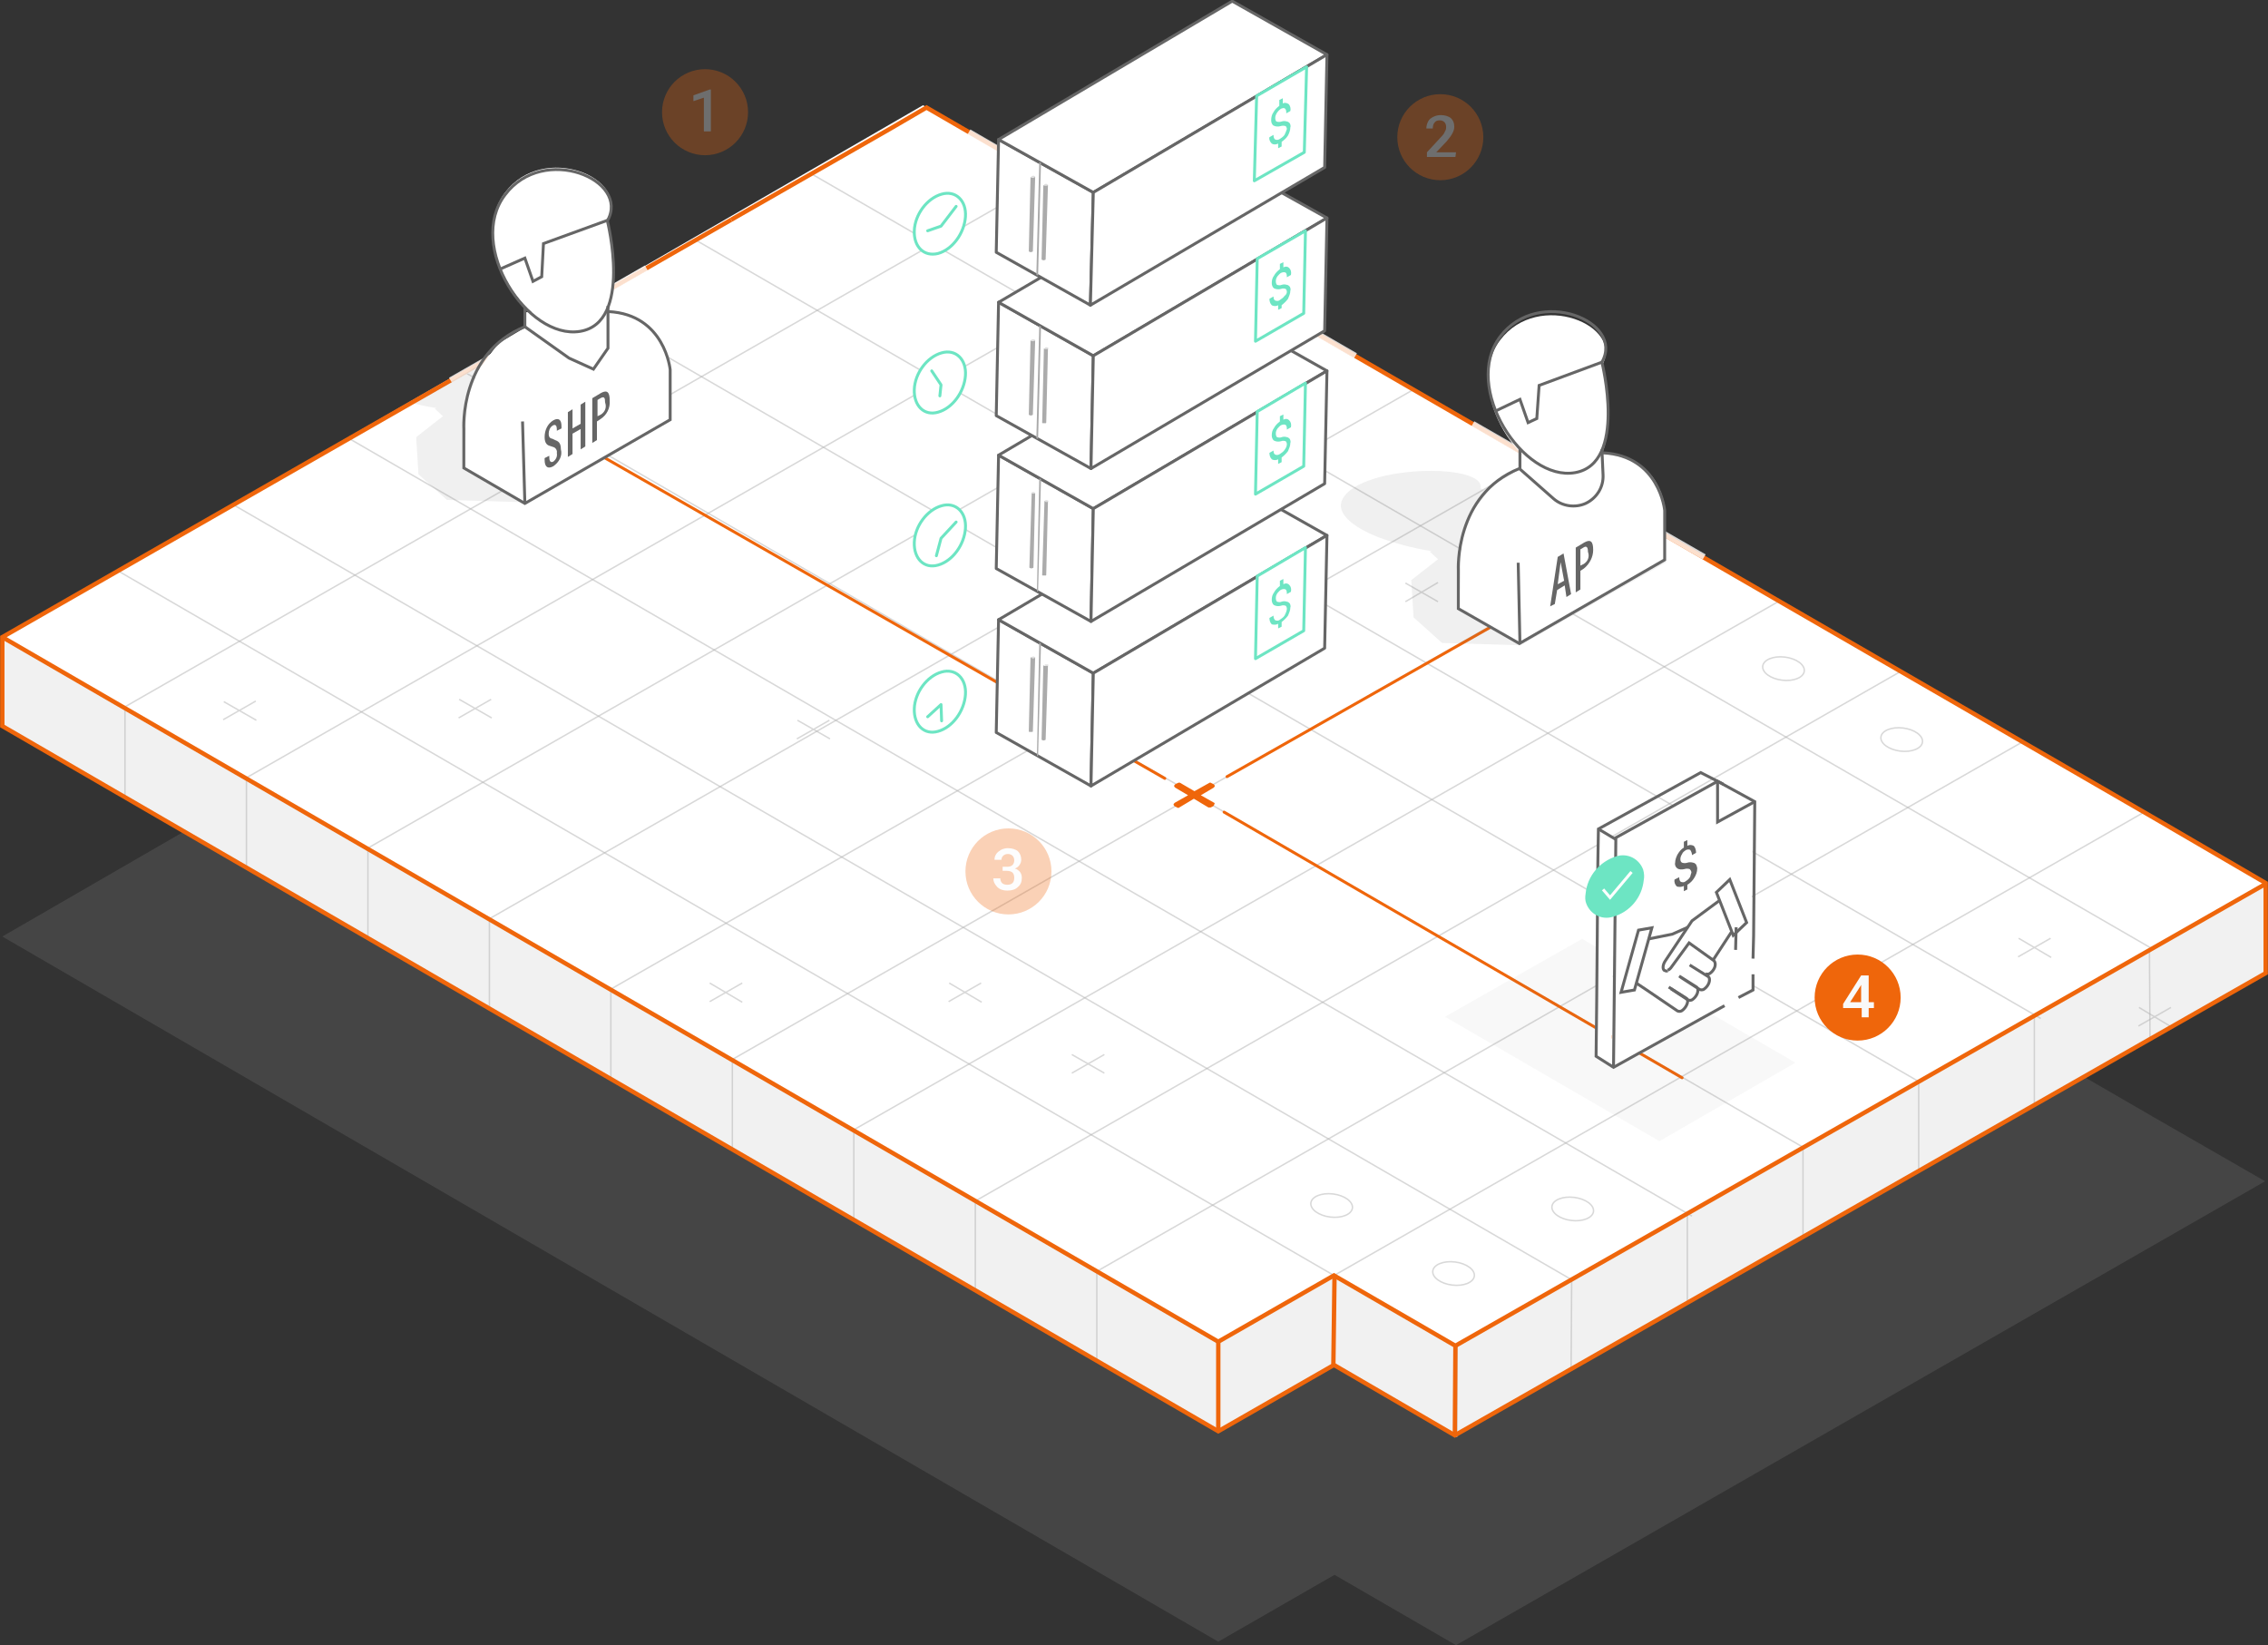 <?xml version="1.0" encoding="utf-8"?>
<!-- Generator: Adobe Illustrator 24.2.2, SVG Export Plug-In . SVG Version: 6.00 Build 0)  -->
<svg version="1.1" id="Layer_1" xmlns="http://www.w3.org/2000/svg" xmlns:xlink="http://www.w3.org/1999/xlink" x="0px" y="0px"
	 viewBox="0 0 390.2 283" style="enable-background:new 0 0 390.2 283;" xml:space="preserve">
<rect x="0" y="0" width="390.2" height="283" fill="#333333" stroke="none"/>
<style type="text/css">
	.st0{opacity:0.15;fill:#B1B1B1;enable-background:new    ;}
	.st1{fill:#FFFFFF;}
	.st2{fill:#F1F1F1;}
	.st3{opacity:0.5;}
	.st4{fill:none;stroke:#B1B1B1;stroke-width:0.25;stroke-miterlimit:10;}
	.st5{fill:none;stroke:#B1B1B1;stroke-width:0.25;stroke-miterlimit:10.002;}
	.st6{fill:none;stroke:#EF660B;stroke-width:0.75;stroke-miterlimit:10;}
	.st7{opacity:0.8;fill:none;stroke:#FFFFFF;stroke-miterlimit:10;enable-background:new    ;}
	.st8{clip-path:url(#SVGID_2_);}
	.st9{opacity:0.1;fill:#666666;enable-background:new    ;}
	.st10{fill:none;stroke:#EF660B;stroke-width:0.5;stroke-linecap:round;stroke-linejoin:round;}
	.st11{fill:#FFFFFF;stroke:#666666;stroke-width:0.5;stroke-linecap:round;stroke-linejoin:round;}
	.st12{fill:#ABABAB;}
	.st13{fill:#DEDEDE;}
	.st14{fill:#A9A9A9;}
	.st15{fill:#FFFFFF;stroke:#6DE5C3;stroke-width:0.5;stroke-linecap:round;stroke-linejoin:round;}
	.st16{fill:#6DE5C3;}
	.st17{opacity:5.000000e-02;fill:#666666;enable-background:new    ;}
	.st18{fill:#EF660B;}
	.st19{fill:none;}
	.st20{fill:none;stroke:#666666;stroke-width:0.5;stroke-miterlimit:10;}
	.st21{fill:#666666;}
	.st22{fill:none;stroke:#FFFFFF;stroke-width:0.5;stroke-miterlimit:10;}
	.st23{opacity:0.3;}
	.st24{fill:#F9F9F9;}
</style>
<g>
	<g id="Platform_Fill">
		<polygon class="st0" points="250.5,283 229.6,270.9 209.6,282.4 0.4,161.1 158.8,69.6 370.4,192.1 389.7,203.2 		"/>
		<polygon class="st1" points="250.5,231.5 229.6,219.4 209.6,231 0.4,109.6 158.8,18.1 370.4,140.7 389.7,151.8 		"/>
		<polygon class="st2" points="389.7,151.8 389.8,167.4 250.4,246.9 229.4,234.7 209.6,246.4 0.4,124.9 0.4,109.6 209.6,231 
			229.6,219.4 250.5,231.5 		"/>
	</g>
	<g id="Grid">
		<g class="st3">
			<line class="st4" x1="209.6" y1="246.4" x2="209.6" y2="231"/>
			<line class="st4" x1="188.7" y1="234.3" x2="188.7" y2="218.9"/>
			<line class="st4" x1="167.8" y1="222.2" x2="167.8" y2="206.8"/>
			<line class="st4" x1="146.9" y1="210" x2="146.9" y2="194.6"/>
			<line class="st4" x1="126" y1="197.9" x2="126" y2="182.5"/>
			<line class="st4" x1="105.1" y1="185.8" x2="105.1" y2="170.4"/>
			<line class="st4" x1="84.2" y1="173.7" x2="84.2" y2="158.3"/>
			<line class="st4" x1="63.3" y1="161.6" x2="63.3" y2="146.1"/>
			<line class="st4" x1="42.4" y1="149.4" x2="42.4" y2="134"/>
			<line class="st4" x1="21.5" y1="137.3" x2="21.5" y2="121.9"/>
		</g>
		<g class="st3">
			<line class="st4" x1="250.4" y1="246.9" x2="250.5" y2="231.5"/>
			<line class="st4" x1="270.3" y1="235.6" x2="270.4" y2="220.1"/>
			<line class="st4" x1="290.3" y1="224.2" x2="290.3" y2="208.8"/>
			<line class="st4" x1="310.2" y1="212.9" x2="310.2" y2="197.4"/>
			<line class="st4" x1="330.1" y1="201.5" x2="330.1" y2="186"/>
			<line class="st4" x1="350" y1="190.1" x2="350" y2="174.6"/>
			<line class="st4" x1="369.9" y1="178.8" x2="369.8" y2="163.2"/>
			<line class="st4" x1="389.8" y1="167.4" x2="389.7" y2="151.8"/>
		</g>
		<g class="st3">
			<line class="st4" x1="0.4" y1="109.6" x2="209.6" y2="231"/>
			<line class="st4" x1="20.3" y1="98.2" x2="229.5" y2="219.4"/>
			<line class="st4" x1="40.1" y1="86.8" x2="270.5" y2="220.2"/>
			<line class="st4" x1="60" y1="75.4" x2="291.1" y2="209.2"/>
			<line class="st4" x1="79.9" y1="64" x2="310.3" y2="197.4"/>
			<line class="st4" x1="99.8" y1="52.7" x2="330.2" y2="186.1"/>
			<line class="st4" x1="119.7" y1="41.3" x2="351.1" y2="175.2"/>
			<line class="st4" x1="139.6" y1="29.9" x2="370.1" y2="163.1"/>
			<line class="st4" x1="159.4" y1="18.5" x2="389.9" y2="151.9"/>
		</g>
		<g class="st3">
			<line class="st4" x1="389.8" y1="167.4" x2="250.4" y2="246.9"/>
			<line class="st4" x1="389.9" y1="151.9" x2="250.5" y2="231.5"/>
			<line class="st4" x1="368.9" y1="139.7" x2="209.6" y2="230.8"/>
			<line class="st4" x1="348" y1="127.6" x2="188.7" y2="218.7"/>
			<line class="st4" x1="327" y1="115.5" x2="167.8" y2="206.6"/>
			<line class="st4" x1="306.1" y1="103.4" x2="146.8" y2="194.4"/>
			<line class="st4" x1="285.1" y1="91.3" x2="125.9" y2="182.3"/>
			<line class="st4" x1="264.2" y1="79.1" x2="105" y2="170.2"/>
			<line class="st4" x1="243.2" y1="67" x2="84.1" y2="158.1"/>
			<line class="st4" x1="222.3" y1="54.9" x2="63.1" y2="146"/>
			<line class="st4" x1="201.3" y1="42.8" x2="42.2" y2="133.9"/>
			<line class="st4" x1="180.4" y1="30.6" x2="21.3" y2="121.7"/>
			<line class="st4" x1="159.4" y1="18.5" x2="0.4" y2="109.6"/>
		</g>
		<line class="st4" x1="250.6" y1="247.2" x2="250.6" y2="231.5"/>
	</g>
	<g id="XO">
		<g class="st3">
			<ellipse transform="matrix(0.121 -0.993 0.993 0.121 31.305 451.398)" class="st5" cx="270.5" cy="208" rx="2" ry="3.6"/>
			<ellipse transform="matrix(0.121 -0.993 0.993 0.121 2.262 440.81)" class="st5" cx="250" cy="219.1" rx="2" ry="3.6"/>
			<ellipse transform="matrix(0.121 -0.993 0.993 0.121 -4.653 409.659)" class="st5" cx="229" cy="207.5" rx="2" ry="3.6"/>
			<ellipse transform="matrix(0.121 -0.993 0.993 0.121 155.327 405.733)" class="st5" cx="306.8" cy="115.2" rx="2" ry="3.6"/>
			<ellipse transform="matrix(0.121 -0.993 0.993 0.121 161.191 436.625)" class="st5" cx="327.1" cy="127.3" rx="2" ry="3.6"/>
		</g>
		<g class="st3">
			<line class="st4" x1="137.2" y1="123.9" x2="142.8" y2="127.1"/>
			<line class="st4" x1="142.7" y1="123.9" x2="137.1" y2="127.1"/>
			<line class="st4" x1="163.3" y1="169.1" x2="168.9" y2="172.4"/>
			<line class="st4" x1="168.8" y1="169.1" x2="163.2" y2="172.3"/>
			<line class="st4" x1="184.4" y1="181.4" x2="190" y2="184.6"/>
			<line class="st4" x1="190" y1="181.4" x2="184.4" y2="184.6"/>
			<line class="st4" x1="122.1" y1="169.1" x2="127.7" y2="172.4"/>
			<line class="st4" x1="127.7" y1="169.1" x2="122.1" y2="172.3"/>
			<line class="st4" x1="241.8" y1="100.3" x2="247.4" y2="103.5"/>
			<line class="st4" x1="247.4" y1="100.2" x2="241.8" y2="103.5"/>
			<line class="st4" x1="368" y1="173.3" x2="373.5" y2="176.6"/>
			<line class="st4" x1="373.5" y1="173.3" x2="367.9" y2="176.5"/>
			<line class="st4" x1="347.3" y1="161.4" x2="352.9" y2="164.7"/>
			<line class="st4" x1="352.8" y1="161.4" x2="347.2" y2="164.6"/>
			<line class="st4" x1="79" y1="120.3" x2="84.6" y2="123.5"/>
			<line class="st4" x1="84.5" y1="120.3" x2="78.9" y2="123.5"/>
			<line class="st4" x1="38.5" y1="120.7" x2="44.1" y2="123.9"/>
			<line class="st4" x1="44" y1="120.6" x2="38.4" y2="123.8"/>
		</g>
	</g>
	<g id="Platform_Outline">
		<polyline class="st6" points="125.8,37.8 0.4,109.6 0.4,124.9 209.6,246.2 229.5,234.8 250.3,246.9 389.8,167.4 389.8,151.9 
			371.1,141 215.8,51.2 		"/>
		<polyline class="st6" points="0.4,109.6 209.6,230.8 229.5,219.4 250.4,231.5 250.4,231.5 389.7,152.1 		"/>
		<line class="st6" x1="209.6" y1="231" x2="209.6" y2="246.2"/>
		<line class="st6" x1="229.6" y1="219.4" x2="229.4" y2="234.7"/>
		<line class="st6" x1="250.4" y1="231.5" x2="250.3" y2="246.9"/>
		<polyline class="st6" points="215.8,51.2 210.2,47.9 159.4,18.5 153.4,22 125.8,37.8 		"/>
		<polyline class="st7" points="233.2,61.2 210.2,47.9 166.7,22.7 		"/>
		<line class="st7" x1="293.2" y1="95.8" x2="253.4" y2="72.9"/>
		<line class="st7" x1="77.5" y1="65.4" x2="111.2" y2="46.1"/>
	</g>
	<g id="Content">
		<g>
			<g>
				<g>
					<g>
						<g>
							<g>
								<defs>
									<polygon id="SVGID_1_" points="63.1,74.3 112.3,45 124,72.3 92.7,91.3 75.2,92.9 									"/>
								</defs>
								<clipPath id="SVGID_2_">
									<use xlink:href="#SVGID_1_"  style="overflow:visible;"/>
								</clipPath>
								<g class="st8">
									<path class="st9" d="M91.9,66.9c-0.3-3.3-8.4-7.5-8.4-7.5c1-4.4-20.5-4.1-23.7,1.8c-1.3,2.4,1.6,4.8,6.1,6.6l0,0
										c3,1.1,6,1.9,9.2,2.4l-0.3,0.1l1.4,1.3l-4.6,3.6l0.4,6.4l4.9,4.4l13.5,0.4l25.1-14.3l-4.9-2.7
										C110.4,69.3,104.5,64.6,91.9,66.9z"/>
								</g>
							</g>
						</g>
					</g>
				</g>
			</g>
		</g>
		<line class="st10" x1="210.6" y1="139.7" x2="289.4" y2="185.4"/>
		<line class="st10" x1="100.8" y1="76.9" x2="200.4" y2="133.9"/>
		<polygon class="st11" points="188.1,115.8 171.8,106.6 171.4,126 187.7,135.2 		"/>
		<polygon class="st11" points="228.3,92.1 212,82.9 171.8,106.6 188.1,115.8 		"/>
		<polygon class="st11" points="188.1,115.8 187.7,135.2 227.9,111.5 228.3,92.1 		"/>
		<g>
			<path class="st12" d="M178.1,113l-0.4,12.8c0,0,0,0.1-0.1,0.1c-0.2,0-0.3,0-0.5,0c-0.1,0-0.1-0.1-0.1-0.1l0.3-12.8
				c0,0,0,0.1,0.1,0.1c0.2,0.1,0.3,0.1,0.5,0C178.1,113.1,178.1,113.1,178.1,113L178.1,113z"/>
		</g>
		<path class="st13" d="M178,113c0.1,0.1,0.1,0.1,0,0.2c-0.2,0.1-0.3,0.1-0.5,0c-0.1,0-0.1-0.1,0-0.2
			C177.7,112.9,177.9,112.9,178,113z"/>
		<g>
			<path class="st12" d="M180.3,114.4l-0.4,12.8c0,0,0,0.1-0.1,0.1c-0.2,0.1-0.3,0.1-0.5,0c-0.1,0-0.1-0.1-0.1-0.1l0.3-12.8
				c0,0,0,0.1,0.1,0.1c0.2,0.1,0.3,0.1,0.5,0C180.3,114.5,180.3,114.5,180.3,114.4z"/>
		</g>
		<path class="st13" d="M180.3,114.3c0.1,0.1,0.1,0.1,0,0.2c-0.2,0.1-0.3,0.1-0.5,0c-0.1-0.1-0.1-0.1,0-0.2
			C179.9,114.3,180.1,114.3,180.3,114.3z"/>
		<polygon class="st14" points="178.6,130.1 178.4,130 178.8,110.5 179.1,110.7 		"/>
		<polygon class="st1" points="212,54.7 171.8,78.4 171.4,97.8 187.6,107 227.9,83.3 228.3,63.8 		"/>
		<polygon class="st11" points="188.1,87.5 171.8,78.3 171.4,97.8 187.7,106.9 		"/>
		<polygon class="st11" points="228.3,63.8 212,54.6 171.8,78.3 188.1,87.5 		"/>
		<polygon class="st11" points="188.1,87.5 187.7,106.9 227.9,83.2 228.3,63.8 		"/>
		<g>
			<path class="st12" d="M178.1,84.8l-0.3,12.8c0,0,0,0.1-0.1,0.1c-0.2,0.1-0.3,0.1-0.5,0c-0.1,0-0.1-0.1-0.1-0.1l0.4-12.8
				c0,0,0,0.1,0.1,0.1C177.8,84.9,177.9,84.9,178.1,84.8C178.1,84.9,178.1,84.8,178.1,84.8z"/>
		</g>
		<path class="st13" d="M178,84.7c0.1,0,0.1,0.1,0,0.2c-0.2,0-0.3,0-0.5,0c-0.1,0-0.1-0.1,0-0.2C177.7,84.6,177.9,84.6,178,84.7z"/>
		<g>
			<path class="st12" d="M180.3,86.2L180,98.9c0,0,0,0.1-0.1,0.1c-0.2,0-0.3,0-0.5,0c-0.1,0-0.1-0.1-0.1-0.1l0.4-12.8
				c0,0,0,0.1,0.1,0.1C180,86.3,180.1,86.3,180.3,86.2L180.3,86.2L180.3,86.2z"/>
		</g>
		<path class="st13" d="M180.3,86.1c0.1,0.1,0.1,0.1,0,0.2c-0.2,0.1-0.3,0.1-0.5,0c-0.1-0.1-0.1-0.1,0-0.2
			C179.9,86,180.1,86,180.3,86.1z"/>
		<polygon class="st14" points="178.6,101.8 178.4,101.7 178.8,82.3 179.1,82.4 		"/>
		<polygon class="st1" points="212,28.5 171.8,52.2 171.4,71.7 187.6,80.8 227.9,57.1 228.3,37.7 		"/>
		<polygon class="st11" points="188.1,61.2 171.8,52 171.4,71.5 187.7,80.6 		"/>
		<polygon class="st11" points="228.3,37.5 212,28.4 171.8,52 188.1,61.2 		"/>
		<polygon class="st11" points="188.1,61.2 187.7,80.6 227.9,56.9 228.3,37.5 		"/>
		<g>
			<path class="st12" d="M178.1,58.5l-0.4,12.8c0,0,0,0.1-0.1,0.1c-0.2,0.1-0.3,0.1-0.5,0c-0.1,0-0.1-0.1-0.1-0.1l0.3-12.8
				c0,0,0,0.1,0.1,0.1c0.2,0.1,0.3,0.1,0.5,0C178.1,58.6,178.1,58.5,178.1,58.5L178.1,58.5z"/>
		</g>
		<path class="st13" d="M178,58.4c0.1,0.1,0.1,0.1,0,0.2c-0.2,0.1-0.3,0.1-0.5,0c-0.1-0.1-0.1-0.1,0-0.2
			C177.7,58.4,177.9,58.3,178,58.4z"/>
		<g>
			<path class="st12" d="M180.3,59.9L180,72.7c0,0,0,0.1-0.1,0.1c-0.2,0-0.3,0-0.5,0c-0.1,0-0.1-0.1-0.1-0.1l0.3-12.8
				c0,0,0,0.1,0.1,0.1c0.2,0,0.3,0,0.5,0C180.2,60,180.3,59.9,180.3,59.9z"/>
		</g>
		<path class="st13" d="M180.3,59.8c0.1,0.1,0.1,0.1,0,0.2c-0.2,0-0.3,0-0.5,0c-0.1,0-0.1-0.1,0-0.2
			C179.9,59.7,180.1,59.7,180.3,59.8z"/>
		<polygon class="st14" points="178.6,75.5 178.3,75.4 178.8,56 179.1,56.2 		"/>
		<polygon class="st1" points="212,0.2 171.8,24 171.4,43.4 187.6,52.5 227.9,28.8 228.3,9.4 		"/>
		<polygon class="st11" points="188.1,33.1 171.8,24 171.4,43.4 187.6,52.5 		"/>
		<polygon class="st11" points="228.3,9.4 212,0.2 171.8,24 188.1,33.1 		"/>
		<polygon class="st11" points="188.1,33.1 187.6,52.5 227.9,28.8 228.3,9.4 		"/>
		<g>
			<path class="st12" d="M178.1,30.4l-0.4,12.8c0,0,0,0.1-0.1,0.1c-0.2,0.1-0.3,0.1-0.5,0c-0.1,0-0.1-0.1-0.1-0.1l0.3-12.8
				c0,0,0,0.1,0.1,0.1c0.2,0.1,0.3,0.1,0.5,0C178.1,30.4,178.1,30.4,178.1,30.4L178.1,30.4z"/>
		</g>
		<path class="st13" d="M178,30.3c0.1,0,0.1,0.1,0,0.2c-0.2,0.1-0.3,0.1-0.5,0c-0.1,0-0.1-0.1,0-0.2C177.7,30.2,177.9,30.2,178,30.3
			z"/>
		<g>
			<path class="st12" d="M180.3,31.8l-0.4,12.8c0,0,0,0.1-0.1,0.1c-0.2,0.1-0.3,0.1-0.5,0c-0.1,0-0.1-0.1-0.1-0.1l0.3-12.8
				c0,0,0,0.1,0.1,0.1c0.2,0,0.3,0,0.5,0C180.2,31.9,180.3,31.8,180.3,31.8L180.3,31.8z"/>
		</g>
		<path class="st13" d="M180.2,31.7c0.1,0.1,0.1,0.1,0,0.2c-0.2,0-0.3,0-0.5,0c-0.1-0.1-0.1-0.1,0-0.2
			C179.9,31.6,180,31.6,180.2,31.7z"/>
		<polygon class="st14" points="178.6,47.4 178.3,47.3 178.8,27.9 179.1,28 		"/>
		<path class="st15" d="M166.1,119.5c-0.2,2.8-2.2,5.6-4.7,6.3c-2.4,0.7-4.2-1.1-4.1-3.9s2.2-5.6,4.7-6.3
			C164.4,114.9,166.3,116.7,166.1,119.5z"/>
		<polyline class="st15" points="159.6,123.3 161.9,121.2 162,124 		"/>
		<path class="st15" d="M166.1,90.9c-0.2,2.8-2.2,5.6-4.7,6.3c-2.4,0.7-4.2-1.1-4.1-3.9s2.2-5.6,4.7-6.3
			C164.4,86.3,166.3,88.1,166.1,90.9z"/>
		<polyline class="st15" points="161.1,95.6 161.9,92.6 164.5,89.8 		"/>
		<path class="st15" d="M166.1,64.6c-0.2,2.8-2.2,5.6-4.7,6.3c-2.4,0.7-4.2-1.1-4.1-3.9s2.2-5.6,4.7-6.3
			C164.4,60,166.3,61.8,166.1,64.6z"/>
		<polyline class="st15" points="160.3,63.8 161.9,66.2 161.7,68.1 		"/>
		<path class="st15" d="M166.1,37.3c-0.2,2.8-2.2,5.6-4.7,6.3c-2.4,0.6-4.2-1.1-4.1-3.9s2.2-5.6,4.7-6.3
			C164.4,32.7,166.3,34.5,166.1,37.3z"/>
		<polyline class="st15" points="164.5,35.5 161.9,38.9 159.6,39.7 		"/>
		<polygon class="st15" points="216.3,99.1 216,113.3 224.3,108.5 224.6,94.2 		"/>
		<path class="st16" d="M221.4,104.7c0-0.2-0.1-0.4-0.2-0.5c-0.3-0.1-0.6-0.1-0.8,0c-0.4,0.1-0.8,0.1-1.2-0.1
			c-0.3-0.2-0.4-0.6-0.4-0.9c0-0.5,0.1-0.9,0.4-1.3c0.2-0.4,0.6-0.8,1-1.1v-0.9l0.6-0.3v0.9c0.3-0.2,0.7-0.2,1,0.1
			c0.3,0.3,0.4,0.7,0.3,1.2l-0.7,0.4c0-0.3,0-0.6-0.2-0.8c-0.2-0.1-0.4-0.1-0.7,0s-0.5,0.4-0.7,0.6c-0.2,0.3-0.3,0.5-0.3,0.9
			c0,0.3,0.1,0.5,0.2,0.6c0.3,0.1,0.6,0.1,0.8,0c0.3-0.1,0.6-0.1,0.9,0c0.2,0,0.4,0.2,0.5,0.3c0.1,0.2,0.2,0.5,0.1,0.7
			c0,0.5-0.2,0.9-0.4,1.4c-0.3,0.4-0.7,0.8-1.1,1.1v0.8l-0.6,0.3v-0.8c-0.3,0.2-0.7,0.2-1.1,0.1c-0.3-0.3-0.4-0.7-0.4-1.1l0.7-0.4
			c0,0.4,0.1,0.6,0.3,0.8c0.3,0.1,0.6,0.1,0.8-0.1c0.3-0.2,0.6-0.4,0.8-0.7C221.3,105.3,221.4,105,221.4,104.7"/>
		<polygon class="st15" points="216.3,70.8 216,85 224.3,80.2 224.6,65.9 		"/>
		<path class="st16" d="M221.4,76.4c0-0.2-0.1-0.4-0.2-0.5c-0.3-0.1-0.6-0.1-0.8,0c-0.4,0.1-0.8,0.1-1.2-0.1
			c-0.3-0.2-0.4-0.6-0.4-0.9c0-0.5,0.1-0.9,0.4-1.3c0.2-0.4,0.6-0.8,1-1.1v-0.9l0.6-0.3v0.9c0.3-0.2,0.7-0.2,1,0.1
			c0.3,0.3,0.4,0.7,0.3,1.2l-0.7,0.4c0-0.3,0-0.6-0.2-0.8c-0.2-0.1-0.4-0.1-0.7,0s-0.5,0.4-0.7,0.6c-0.2,0.3-0.3,0.5-0.3,0.9
			c0,0.3,0.1,0.5,0.2,0.6c0.3,0.1,0.6,0.1,0.8,0c0.3-0.1,0.6-0.1,0.9,0c0.2,0,0.4,0.2,0.5,0.3c0.1,0.2,0.2,0.5,0.1,0.7
			c0,0.5-0.2,0.9-0.4,1.4c-0.3,0.4-0.7,0.8-1.1,1.1v0.8l-0.6,0.3V79c-0.3,0.2-0.8,0.2-1.1,0c-0.3-0.3-0.4-0.7-0.4-1.1l0.7-0.4
			c0,0.4,0.1,0.6,0.3,0.7s0.5,0.1,0.8-0.1s0.6-0.4,0.8-0.7C221.3,77,221.4,76.7,221.4,76.4"/>
		<polygon class="st15" points="216.3,44.5 216,58.7 224.3,53.9 224.6,39.7 		"/>
		<path class="st16" d="M221.4,50.2c0-0.2-0.1-0.4-0.2-0.5c-0.3-0.1-0.6-0.1-0.8,0c-0.4,0.1-0.8,0.1-1.2-0.1
			c-0.3-0.2-0.4-0.6-0.4-0.9c0-0.5,0.1-0.9,0.4-1.3c0.2-0.4,0.6-0.8,1-1.1v-0.9l0.6-0.3V46c0.3-0.2,0.7-0.2,1,0.1s0.4,0.7,0.3,1.2
			l-0.7,0.4c0-0.3,0-0.6-0.2-0.8c-0.2-0.1-0.4-0.1-0.7,0s-0.5,0.4-0.7,0.6c-0.2,0.3-0.3,0.5-0.3,0.9c0,0.3,0.1,0.5,0.2,0.6
			c0.3,0.1,0.6,0.1,0.8,0c0.3-0.1,0.6-0.1,0.9,0c0.2,0,0.4,0.2,0.5,0.3c0.1,0.2,0.2,0.5,0.1,0.7c0,0.5-0.2,0.9-0.4,1.4
			c-0.3,0.4-0.7,0.8-1.1,1.1V53l-0.6,0.3v-0.8c-0.3,0.2-0.8,0.2-1.1,0c-0.3-0.3-0.4-0.7-0.4-1.1l0.7-0.4c0,0.4,0.1,0.6,0.3,0.7
			c0.3,0.1,0.6,0.1,0.8-0.1c0.3-0.2,0.6-0.4,0.8-0.7C221.3,50.7,221.4,50.4,221.4,50.2"/>
		<polygon class="st15" points="216.2,16.5 215.8,31.1 224.4,26.2 224.8,11.5 		"/>
		<path class="st16" d="M221.4,22.2c0-0.2-0.1-0.4-0.2-0.5c-0.3-0.1-0.6-0.1-0.9,0c-0.4,0.1-0.8,0.1-1.2-0.1
			c-0.3-0.2-0.4-0.6-0.4-0.9c0-0.5,0.1-1,0.4-1.4c0.2-0.4,0.6-0.8,1-1.1v-1l0.6-0.3v0.9c0.3-0.2,0.7-0.1,1,0.1
			c0.3,0.3,0.4,0.8,0.3,1.2l-0.7,0.4c0-0.3,0-0.6-0.2-0.8c-0.2-0.2-0.4-0.1-0.7,0c-0.3,0.2-0.5,0.4-0.7,0.7
			c-0.2,0.3-0.3,0.6-0.3,0.9s0.1,0.5,0.2,0.6c0.3,0.1,0.6,0.1,0.9,0c0.3-0.1,0.6-0.1,0.9,0c0.2,0,0.4,0.2,0.5,0.3
			c0.1,0.2,0.2,0.5,0.1,0.7c0,0.5-0.2,1-0.4,1.4c-0.3,0.5-0.7,0.8-1.1,1.1v0.8l-0.6,0.3v-0.8c-0.4,0.2-0.8,0.2-1.1,0
			c-0.3-0.3-0.5-0.7-0.4-1.1l0.7-0.4c0,0.4,0.1,0.7,0.3,0.8s0.5,0.1,0.8-0.1s0.6-0.4,0.8-0.7C221.2,22.8,221.3,22.5,221.4,22.2"/>
		<polygon class="st17" points="248.6,174.9 285.5,196.3 308.9,182.8 272.2,161.5 		"/>
		<path class="st18" d="M208.9,138.1l-2.3-1.3l2.2-1.3c0.1-0.1,0.2-0.2,0.2-0.3s-0.1-0.2-0.2-0.3l-0.4-0.2c-0.1-0.1-0.3-0.1-0.4,0
			l-2.5,1.4l-2.4-1.4c-0.1-0.1-0.3-0.1-0.5,0l-0.4,0.2c-0.1,0.1-0.2,0.2-0.2,0.3s0.1,0.2,0.2,0.3l2.2,1.3l-2.3,1.3
			c-0.1,0.1-0.2,0.2-0.2,0.3s0.1,0.2,0.2,0.3l0.4,0.2c0.1,0.1,0.3,0.1,0.4,0l2.5-1.5l2.5,1.5c0.1,0,0.1,0,0.2,0c0.1,0,0.1,0,0.2,0
			l0.4-0.2c0.1-0.1,0.2-0.2,0.2-0.3C209,138.2,209,138.1,208.9,138.1z"/>
		<line class="st10" x1="258.7" y1="106.6" x2="211.1" y2="133.6"/>
		<path class="st9" d="M263.1,91.5c-0.3-3.3-8.4-7.5-8.4-7.5c1-4.4-20.5-4.1-23.7,1.8c-1.3,2.4,1.6,4.8,6.1,6.6l0,0
			c3,1.1,6,1.9,9.2,2.4l-0.3,0.1l1.4,1.3l-4.6,3.6l0.4,6.4l4.9,4.4l13.5,0.4l25.1-14.3l-4.9-2.6C281.7,94,275.7,89.3,263.1,91.5z"/>
		<line class="st19" x1="261.2" y1="96.8" x2="261.5" y2="110.7"/>
		<path class="st1" d="M261.5,78.2v2.5l-4.7,2.8l-3.5,4.6l-1.8,5l-0.5,11.7l10.5,6l25-14.4v-8.5c0,0-0.5-9.9-11.3-9.9"/>
		<path class="st1" d="M275.6,62.9c0,0,4.4,17.4-4.6,19s-19.5-14.7-12.9-23.4S279.6,56,275.6,62.9z"/>
		<polyline class="st1" points="275.6,62.9 264.8,66.9 264.4,72.6 262.9,73.3 261.5,69.3 257.3,71.3 		"/>
		<line class="st20" x1="261.2" y1="96.8" x2="261.5" y2="110.7"/>
		<path class="st20" d="M275.8,77.9c9.7,0.5,10.6,9.9,10.6,9.9v8.5l-25,14.4l-10.5-6v-6.6c0,0-0.7-13,10.5-17.5l5.9,5.2
			c1.5,1.3,3.7,1.6,5.5,0.8l0,0c1.9-0.9,3.1-2.8,3-4.9l-0.2-4.4"/>
		<line class="st20" x1="261.5" y1="77.2" x2="261.5" y2="80.6"/>
		<path class="st20" d="M275.6,62.3c0,0,4.4,17.4-4.6,19s-19.5-14.7-12.9-23.4S279.6,55.3,275.6,62.3z"/>
		<polyline class="st20" points="275.6,62.3 264.8,66.3 264.4,72 262.9,72.7 261.5,68.7 257.3,70.7 		"/>
		<path class="st21" d="M269.5,102.7l-0.3-2l-1.3,0.8l-0.4,2.4l-0.8,0.4l1.3-8.5l1-0.6l1.3,7L269.5,102.7z M268.5,96.7L268.5,96.7
			l-0.5,3.8l1.1-0.6L268.5,96.7z"/>
		<path class="st21" d="M272.5,97.8l-0.6,0.4v3.2l-0.8,0.5v-7.7l1.5-0.9c1.1-0.6,1.5-0.1,1.5,1.3C274.1,95.8,273.5,97,272.5,97.8z
			 M273.2,94.9c0-0.7-0.2-1.1-0.8-0.7l-0.5,0.3v2.8l0.6-0.3c0.6-0.4,0.9-1,0.8-1.7L273.2,94.9z"/>
		<polygon class="st1" points="275,142.6 274.6,181.7 277.2,183.6 277.6,144.1 		"/>
		<polyline class="st1" points="296.4,172.9 277.2,183.6 277.3,174.3 277.5,162.9 277.6,150.1 277.6,144.1 295.2,134.4 301.6,137.9 
			301.3,161 301.6,170.3 		"/>
		<path class="st20" d="M287.5,170.1l2.9,1.9c0.2,0.1,0.5,0.1,0.7,0c0.3-0.2,0.5-0.4,0.7-0.7c0.4-0.6,0.4-1.3,0.1-1.5l-3-1.9
			l0.4,0.3l3.1,2c0.2,0.1,0.5,0.1,0.7,0c0.3-0.2,0.5-0.4,0.7-0.7c0.4-0.6,0.4-1.3,0.1-1.5l-3.2-2"/>
		<path class="st20" d="M286.9,166.9c0.3-0.1,0.5-0.3,0.7-0.6l3-4.1l4.2,3c0.4,0.3,0.4,1,0,1.6c-0.2,0.3-0.4,0.5-0.7,0.7
			c-0.2,0.1-0.5,0.1-0.7,0"/>
		<line class="st20" x1="297.9" y1="160.3" x2="294.7" y2="165.2"/>
		<path class="st20" d="M287.1,169.8l3,1.9c0.4,0.2,0.3,0.9-0.1,1.5c-0.2,0.3-0.4,0.5-0.7,0.7c-0.2,0.1-0.5,0.1-0.7,0l-5.3-3.6
			l-1.8-1.2"/>
		<path class="st20" d="M295.7,155l-4.6,3.4l-4.6,6.9c-0.4,0.6-0.5,1.3-0.2,1.6c0.2,0.1,0.4,0.2,0.6,0.1"/>
		<polyline class="st20" points="290.4,159.5 287.7,160.7 283.7,161.5 		"/>
		<polygon class="st20" points="281.2,170.3 278.9,170.7 281.9,160 284.2,159.6 		"/>
		<polygon class="st20" points="298.2,160.9 300.5,158.7 297.6,151.3 295.3,153.5 		"/>
		<path class="st21" d="M291,150.1c0-0.2-0.1-0.4-0.3-0.6c-0.3-0.1-0.6-0.1-0.9,0c-0.4,0.1-0.9,0.1-1.2-0.1c-0.3-0.2-0.5-0.6-0.4-1
			c0-0.5,0.2-1,0.4-1.4c0.3-0.5,0.6-0.9,1.1-1.2v-1l0.6-0.3v1c0.3-0.2,0.7-0.2,1.1,0c0.3,0.3,0.4,0.8,0.4,1.2l-0.7,0.4
			c0-0.3-0.1-0.6-0.3-0.9c-0.2-0.1-0.4-0.1-0.7,0c-0.3,0.2-0.6,0.4-0.7,0.7c-0.2,0.3-0.3,0.6-0.3,0.9c0,0.3,0.1,0.5,0.3,0.6
			c0.3,0.1,0.6,0.1,0.9,0s0.7-0.1,1,0c0.2,0,0.4,0.2,0.5,0.3c0.1,0.2,0.2,0.5,0.2,0.7c0,0.6-0.2,1.1-0.5,1.6s-0.7,0.9-1.2,1.2v0.8
			l-0.6,0.3v-0.9c-0.4,0.2-0.8,0.2-1.2,0.1c-0.3-0.3-0.5-0.7-0.4-1.2l0.8-0.4c0,0.4,0.1,0.7,0.3,0.8c0.3,0.1,0.6,0.1,0.8-0.1
			c0.3-0.2,0.6-0.4,0.8-0.8C290.8,150.7,290.9,150.4,291,150.1"/>
		<polyline class="st20" points="301.6,167.6 301.6,170.3 299.1,171.6 		"/>
		<line class="st20" x1="298.7" y1="159.5" x2="298.6" y2="163.4"/>
		<polyline class="st20" points="296.7,173 277.6,183.6 274.6,181.7 274.7,172.8 274.8,161.4 274.9,148.5 275,142.6 292.6,132.9 
			296.5,134.9 		"/>
		<polyline class="st20" points="301.9,137.9 295.5,141.4 295.5,134.4 		"/>
		<polyline class="st20" points="277.6,183.6 278,144.1 295.5,134.4 301.9,137.9 301.7,161 301.6,164.9 		"/>
		<line class="st20" x1="275" y1="142.6" x2="278" y2="144.4"/>
		<path class="st16" d="M282.8,151.4c-0.3,3-2.4,5.5-5.3,6.3c-1.9,0.6-3.9-0.4-4.6-2.3c-0.2-0.5-0.2-1.1-0.1-1.7
			c0.3-3,2.4-5.5,5.3-6.4c1.9-0.6,3.9,0.4,4.6,2.3C282.9,150.3,282.9,150.9,282.8,151.4z"/>
		<polyline class="st22" points="280.7,150 277,154.4 275.8,153 		"/>
	</g>
</g>
<g>
	<g>
		<g>
			<g>
				<g>
					<line class="st19" x1="90.3" y1="86.6" x2="89.9" y2="72.5"/>
					<path class="st1" d="M104.1,53.8c10.8,0,11.3,9.9,11.3,9.9v8.6L90.3,86.7l-10.5-6.1l0.6-11.8l1.8-5l3.5-4.7l4.7-2.8v-2.6"/>
					<path class="st1" d="M86.9,33.1c-6.7,8.7,3.8,25.2,12.9,23.6c9.1-1.6,4.7-19.1,4.7-19.1C108.5,30.6,93.5,24.4,86.9,33.1z"/>
					<polyline class="st1" points="86,46.9 90.3,45 91.7,49 93.2,48.3 93.5,42.6 104.5,38.6 					"/>
					<line class="st20" x1="90.3" y1="86.6" x2="89.9" y2="72.5"/>
					<path class="st20" d="M104.6,52.6v7.3l-2.5,3.6l-4.2-1.9l-7.6-5.4C79,60.8,79.8,73.8,79.8,73.8v6.7l10.5,6.1l25-14.4v-8.6
						c0,0-0.9-9.5-10.6-10"/>
					<line class="st20" x1="90.3" y1="56.4" x2="90.3" y2="52.8"/>
					<path class="st20" d="M86.9,33.5c-6.7,8.7,3.8,25,12.9,23.5s4.7-19,4.7-19C108.5,30.9,93.5,24.7,86.9,33.5z"/>
					<polyline class="st20" points="86,46.3 90.3,44.4 91.7,48.4 93.2,47.6 93.5,41.9 104.5,37.9 					"/>
				</g>
			</g>
		</g>
	</g>
</g>
<path class="st21" d="M95.2,80.2c-0.9,0.5-1.5,0.2-1.5-1.1v-0.3l0.8-0.4v0.2c0,0.5,0.1,1.1,0.7,0.8c0.5-0.4,0.7-0.9,0.6-1.5
	c0.1-0.4-0.2-0.9-0.6-1l-0.6-0.2c-0.4-0.1-0.9-0.4-0.9-1.5c0-1.2,0.5-2.3,1.5-2.9c0.9-0.5,1.4-0.1,1.4,1v0.4l-0.8,0.4v-0.3
	c0-0.5-0.2-0.9-0.7-0.6s-0.7,0.9-0.7,1.4c0,0.8,0.4,0.8,0.7,0.9l0.4,0.2c0.5,0.2,1,0.4,1,1.6C96.8,78.4,96.2,79.5,95.2,80.2z"/>
<path class="st21" d="M99.9,77.3v-3.5l-1.4,0.8v3.5l-0.8,0.5v-7.7l0.8-0.5v3.3l1.4-0.8v-3.3l0.8-0.5v7.7L99.9,77.3z"/>
<path class="st21" d="M103.3,72.1l-0.6,0.4v3.2l-0.8,0.5v-7.7l1.5-0.9c1.1-0.6,1.5-0.1,1.5,1.3C105,70.2,104.4,71.4,103.3,72.1z
	 M104.1,69.2c0-0.7-0.1-1.1-0.8-0.7l-0.5,0.3v2.8l0.6-0.3c0.6-0.4,0.9-1,0.8-1.7L104.1,69.2L104.1,69.2z"/>
<g class="st23">
	<ellipse class="st18" cx="121.3" cy="19.3" rx="7.4" ry="7.4"/>
	<path class="st24" d="M122.3,22.6h-1.2v-5.8l-1.8,0.6v-1l2.8-1h0.2V22.6z"/>
</g>
<g class="st23">
	<ellipse class="st18" cx="247.8" cy="23.6" rx="7.4" ry="7.4"/>
	<path class="st24" d="M250.4,27h-4.9v-0.8l2.4-2.6c0.4-0.4,0.6-0.7,0.7-1c0.2-0.3,0.2-0.5,0.2-0.8s-0.1-0.6-0.3-0.8
		c-0.2-0.2-0.5-0.3-0.8-0.3c-0.4,0-0.7,0.1-0.9,0.4c-0.2,0.2-0.3,0.6-0.3,1h-1.1c0-0.4,0.1-0.8,0.3-1.2c0.2-0.4,0.5-0.6,0.9-0.8
		c0.4-0.2,0.8-0.3,1.3-0.3c0.7,0,1.3,0.2,1.7,0.5c0.4,0.4,0.6,0.8,0.6,1.5c0,0.4-0.1,0.7-0.3,1.1s-0.5,0.8-1,1.4l-1.8,1.9h3.4
		L250.4,27L250.4,27z"/>
</g>
<g class="st23">
	<ellipse class="st18" cx="173.5" cy="149.9" rx="7.4" ry="7.4"/>
	<path class="st24" d="M172.6,149.1h0.7c0.4,0,0.7-0.1,0.9-0.3s0.3-0.5,0.3-0.8s-0.1-0.6-0.3-0.8s-0.5-0.3-0.8-0.3s-0.6,0.1-0.8,0.3
		s-0.3,0.4-0.3,0.7h-1.2c0-0.4,0.1-0.7,0.3-1s0.5-0.5,0.8-0.7c0.4-0.2,0.8-0.3,1.2-0.3c0.7,0,1.3,0.2,1.7,0.5
		c0.4,0.4,0.6,0.9,0.6,1.5c0,0.3-0.1,0.6-0.3,0.9c-0.2,0.3-0.5,0.5-0.8,0.6c0.4,0.1,0.7,0.4,0.9,0.6c0.2,0.3,0.3,0.6,0.3,1
		c0,0.7-0.2,1.2-0.7,1.6c-0.4,0.4-1,0.6-1.8,0.6c-0.7,0-1.3-0.2-1.7-0.6c-0.4-0.4-0.7-0.9-0.7-1.5h1.2c0,0.3,0.1,0.6,0.3,0.8
		s0.5,0.3,0.9,0.3s0.7-0.1,0.9-0.3s0.3-0.5,0.3-0.9s-0.1-0.7-0.3-0.9s-0.6-0.3-1-0.3h-0.7v-0.7L172.6,149.1L172.6,149.1z"/>
</g>
<g>
	<ellipse class="st18" cx="319.6" cy="171.6" rx="7.4" ry="7.4"/>
	<path class="st24" d="M321.5,172.4h0.9v1h-0.9v1.6h-1.2v-1.6h-3.2v-0.7l3.1-4.9h1.3L321.5,172.4L321.5,172.4z M318.3,172.4h1.9v-3
		l-0.1,0.2L318.3,172.4z"/>
</g>
</svg>
